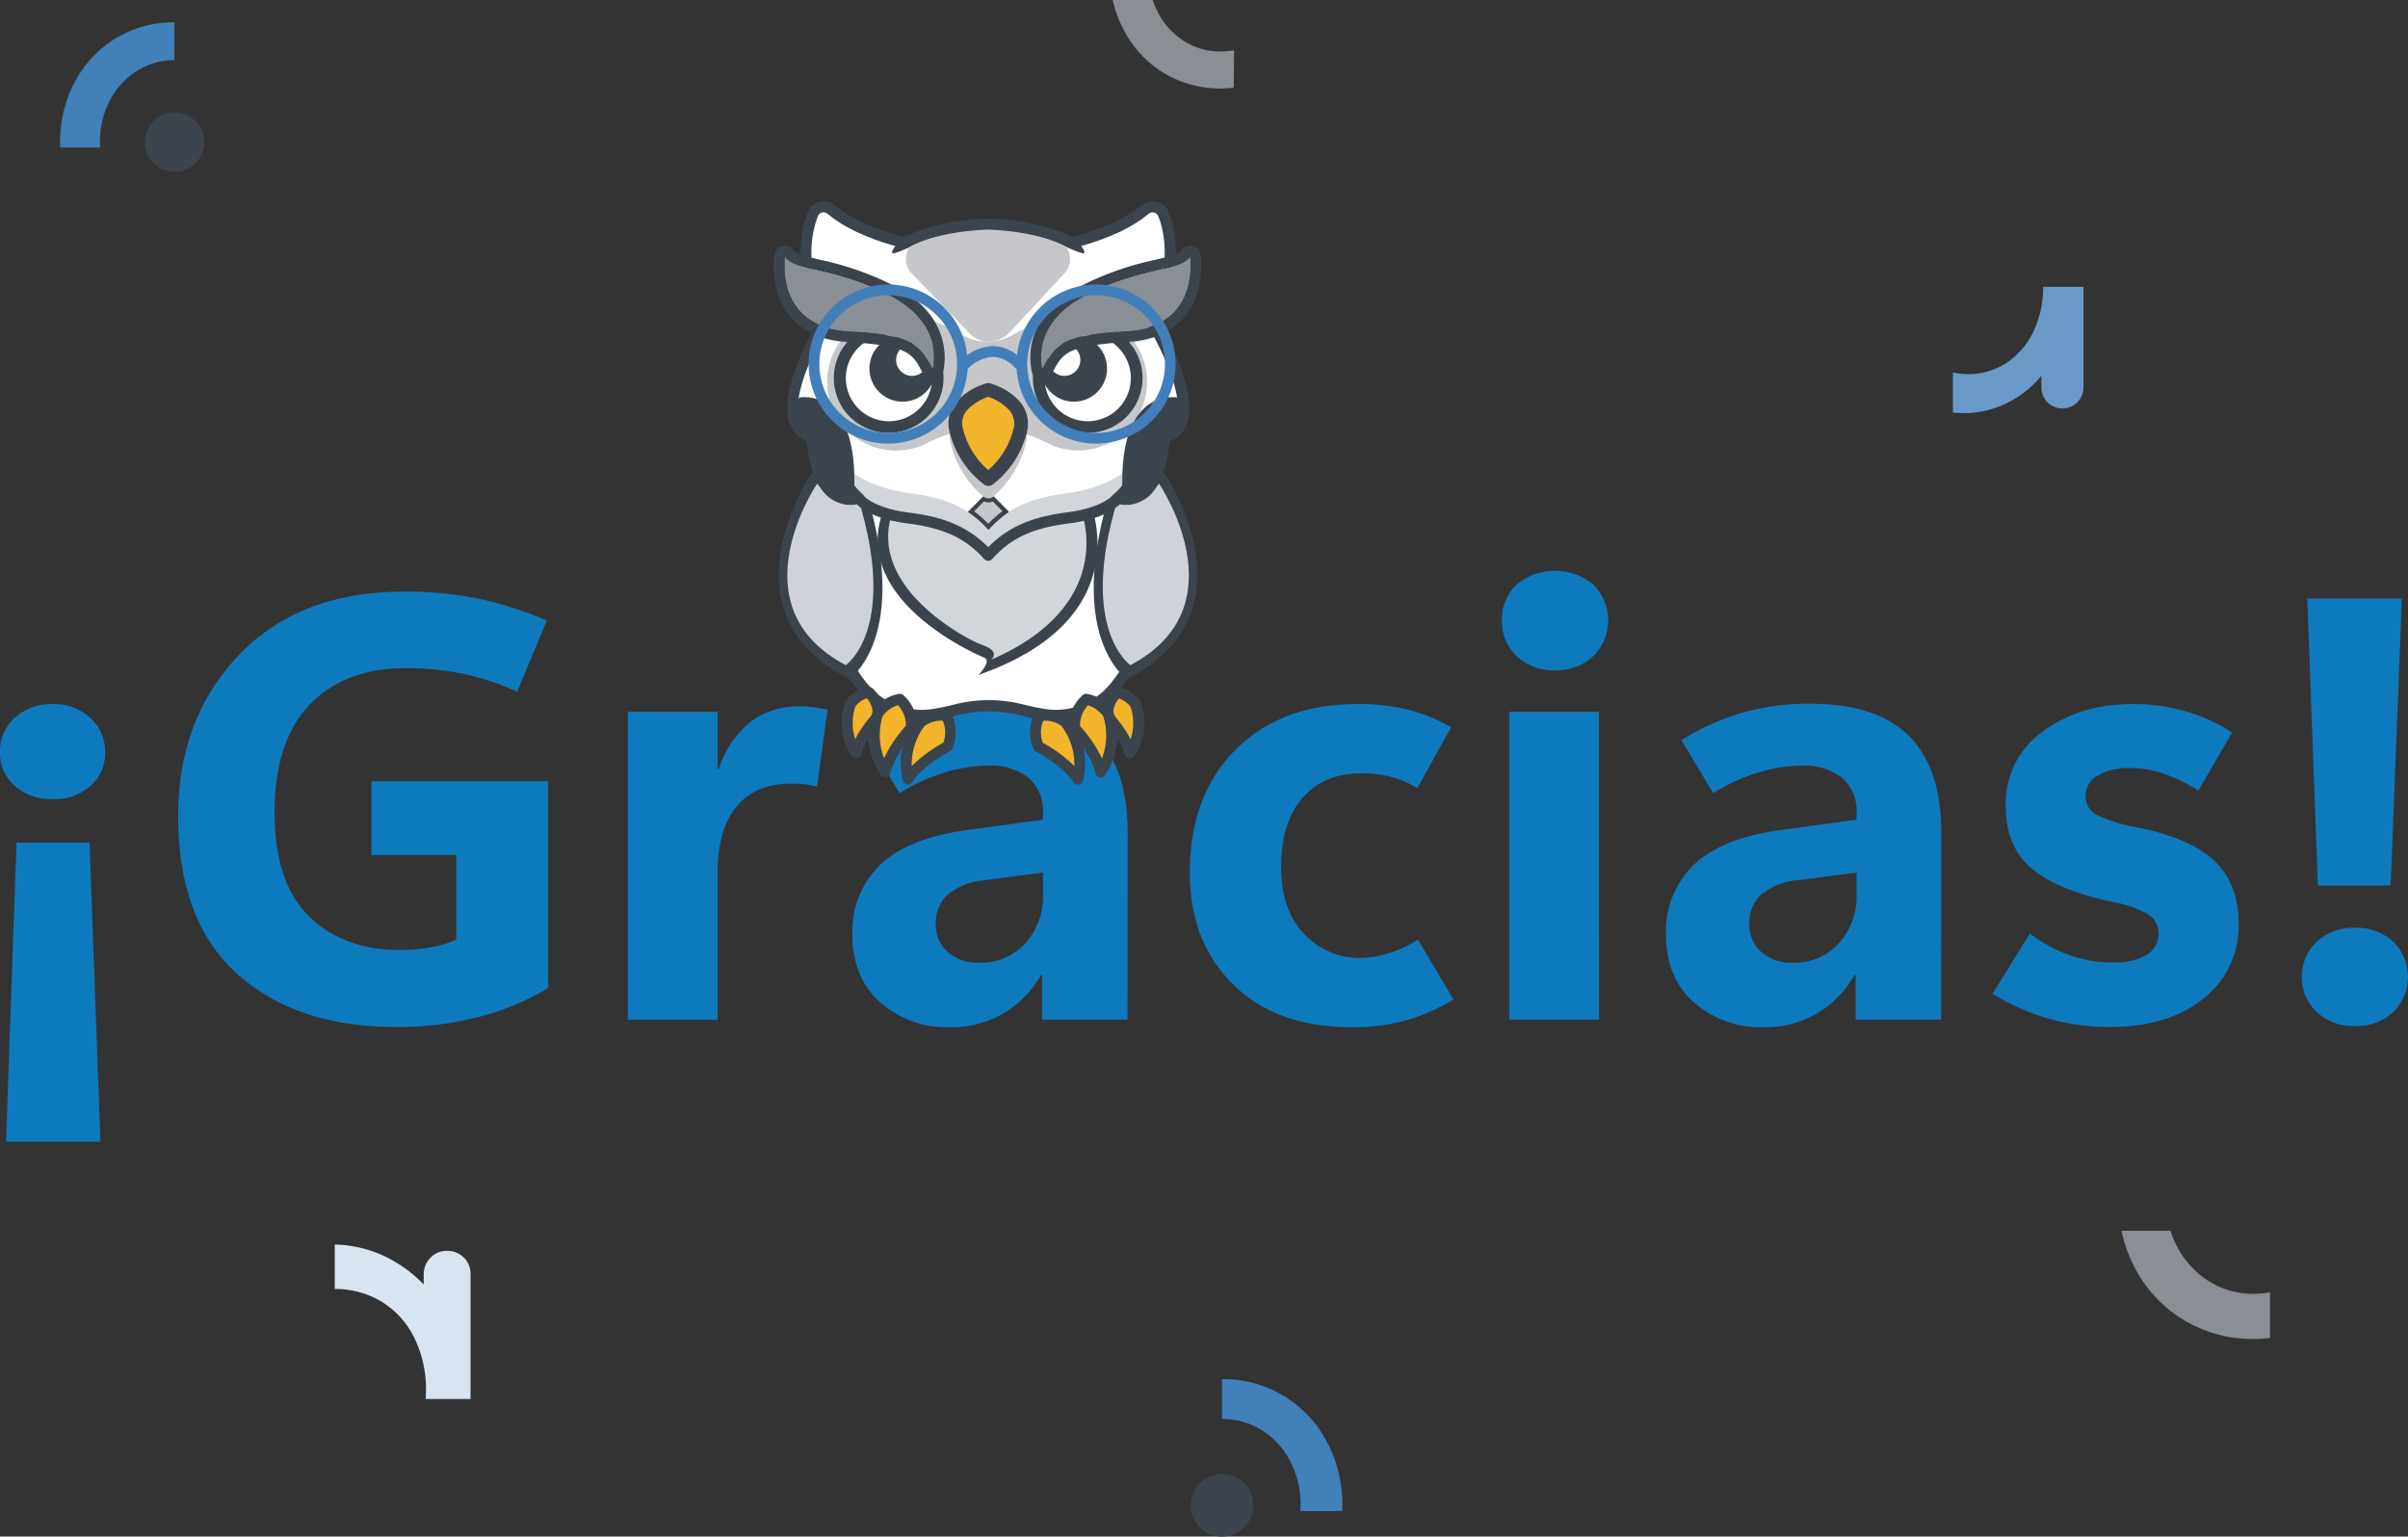<?xml version="1.0" encoding="UTF-8"?>
<svg xmlns="http://www.w3.org/2000/svg" viewBox="0 0 400.44 255.57">
  <rect x="0" y="0" width="400.44" height="255.57" fill="#333333" stroke="none"/>
  <defs>
    <style>.cls-1{fill:#0e7abe;}.cls-2{fill:#fff;}.cls-3{fill:#3b444d;}.cls-4{opacity:0.3;}.cls-5{fill:#687687;}.cls-6{fill:#cfd3d9;}.cls-7{fill:#f2b42a;}.cls-8{fill:#898f94;}.cls-9{fill:#427fba;}.cls-10{fill:#4280ba;}.cls-11{fill:#d8e5f0;}.cls-12{fill:#699ac7;}</style>
  </defs>
  <g id="Layer_2" data-name="Layer 2">
    <g id="Capa_1" data-name="Capa 1">
      <path class="cls-1" d="M17.48,125.11A7.15,7.15,0,0,1,15,130.75a9,9,0,0,1-6.22,2.17,9.08,9.08,0,0,1-6.32-2.22A7.19,7.19,0,0,1,0,125.11a7.45,7.45,0,0,1,2.47-5.74,9,9,0,0,1,6.32-2.27A8.76,8.76,0,0,1,15,119.4,7.46,7.46,0,0,1,17.48,125.11ZM16.7,189.9H1l1.75-49.75H14.89Z"></path>
      <path class="cls-1" d="M91.16,164.32a43.18,43.18,0,0,1-11.3,4.76,53.67,53.67,0,0,1-14,1.73q-16.54,0-26.39-8.81t-9.84-26.35q0-16.05,10.06-26.66T67.33,98.4a60,60,0,0,1,12.14,1.15,58.18,58.18,0,0,1,11.45,3.68L86,115.05a45.69,45.69,0,0,0-9-3,46.72,46.72,0,0,0-9.62-.91q-10,0-15.82,6T45.65,135q0,11.82,5.77,17.43T66.55,158a27,27,0,0,0,5.23-.47,18.91,18.91,0,0,0,4.1-1.24V142.2H61.77V129.94H91.16Z"></path>
      <path class="cls-1" d="M135.89,130.82a18.58,18.58,0,0,0-2-.37,19.6,19.6,0,0,0-2.25-.12q-6.1,0-9.2,3.88T119.34,145v24.61H104.4V118.37h14.94v9.57h.19a16.28,16.28,0,0,1,5.23-7.84,13.27,13.27,0,0,1,8.3-2.61,16.75,16.75,0,0,1,2.27.15c.73.1,1.49.23,2.27.39Z"></path>
      <path class="cls-1" d="M187.5,169.59H173.29v-7.42h-.19a17.57,17.57,0,0,1-6.4,6.49,17.3,17.3,0,0,1-8.74,2.2,16.88,16.88,0,0,1-11.52-4.1q-4.69-4.11-4.69-11.33a15.31,15.31,0,0,1,4.66-11.62q4.67-4.44,14.48-5.76l12.55-1.71v-1a7.3,7.3,0,0,0-2.44-6,10.37,10.37,0,0,0-6.74-2,25.59,25.59,0,0,0-7,1.1,30.83,30.83,0,0,0-7.67,3.49l-5.27-8.84a41.47,41.47,0,0,1,10.18-4.56,40.1,40.1,0,0,1,11.16-1.49q11.13,0,16.5,5.37t5.37,16.16Zm-14.06-20.85v-3.61l-9.72,1.27a11,11,0,0,0-6.1,2.37,6.29,6.29,0,0,0-2,4.9,6,6,0,0,0,1.95,4.64,7.43,7.43,0,0,0,5.27,1.81,9.93,9.93,0,0,0,7.64-3.2A11.58,11.58,0,0,0,173.44,148.74Z"></path>
      <path class="cls-1" d="M241.7,166.22a31,31,0,0,1-8,3.52,32.53,32.53,0,0,1-8.74,1.12q-12.74,0-19.92-7.15t-7.18-18.48q0-13,7.67-20.59t20.36-7.54a33.24,33.24,0,0,1,8.28.93,29.81,29.81,0,0,1,7.15,2.93l-5.62,10.11a16.82,16.82,0,0,0-4.46-1.88,19.19,19.19,0,0,0-4.77-.57q-6.28,0-9.86,4.08t-3.56,11.5q0,7.13,3.81,11.13a12.63,12.63,0,0,0,9.57,4,16.47,16.47,0,0,0,4.24-.71,19.7,19.7,0,0,0,5.13-2.32Z"></path>
      <path class="cls-1" d="M258.59,111.49a8.83,8.83,0,0,1-6.37-2.37,7.84,7.84,0,0,1-2.46-5.89,7.76,7.76,0,0,1,2.46-6,10,10,0,0,1,12.75,0,8.41,8.41,0,0,1,0,11.89A9,9,0,0,1,258.59,111.49Zm7.33,58.1H251V118.37h14.89Z"></path>
      <path class="cls-1" d="M322.8,169.59H308.59v-7.42h-.19a17.49,17.49,0,0,1-6.4,6.49,17.27,17.27,0,0,1-8.74,2.2,16.88,16.88,0,0,1-11.52-4.1q-4.69-4.11-4.69-11.33a15.35,15.35,0,0,1,4.66-11.62q4.67-4.44,14.48-5.76l12.55-1.71v-1a7.27,7.27,0,0,0-2.44-6,10.36,10.36,0,0,0-6.74-2,25.59,25.59,0,0,0-7,1.1,31,31,0,0,0-7.67,3.49l-5.27-8.84a41.64,41.64,0,0,1,10.18-4.56,40.2,40.2,0,0,1,11.16-1.49q11.13,0,16.5,5.37t5.37,16.16Zm-14.06-20.85v-3.61L299,146.4a11,11,0,0,0-6.1,2.37,6.32,6.32,0,0,0-2,4.9,6,6,0,0,0,1.95,4.64,7.44,7.44,0,0,0,5.28,1.81,9.94,9.94,0,0,0,7.64-3.2A11.58,11.58,0,0,0,308.74,148.74Z"></path>
      <path class="cls-1" d="M331.35,165.29l6.2-10a25.89,25.89,0,0,0,6.13,3.4,21,21,0,0,0,7.84,1.39,10.56,10.56,0,0,0,5.34-1.2,3.93,3.93,0,0,0,2.08-3.64,3.63,3.63,0,0,0-1.61-3.1,18.1,18.1,0,0,0-6-2.12q-9.53-2.06-13.67-5.74T333.55,134a14.6,14.6,0,0,1,6.12-12.31q6.13-4.59,15.07-4.59a31,31,0,0,1,8.71,1.2,28.54,28.54,0,0,1,7.74,3.54l-5.61,9.66a27.78,27.78,0,0,0-5.84-2.85,17.59,17.59,0,0,0-5.59-.9,9.88,9.88,0,0,0-5.32,1.26,3.77,3.77,0,0,0-2,3.28,3.48,3.48,0,0,0,1.83,3.24,27.07,27.07,0,0,0,7,2.13q8.83,1.84,12.72,5.64t3.88,10.32a15.23,15.23,0,0,1-5.86,12.48q-5.87,4.71-15.48,4.71a37.46,37.46,0,0,1-10.11-1.34A38.4,38.4,0,0,1,331.35,165.29Z"></path>
      <path class="cls-1" d="M391.65,170.66a9.09,9.09,0,0,1-6.37-2.29,8.15,8.15,0,0,1,0-11.77,9.09,9.09,0,0,1,6.37-2.29,8.93,8.93,0,0,1,6.3,2.29,8.2,8.2,0,0,1,0,11.77A8.93,8.93,0,0,1,391.65,170.66Zm7.77-71.09-1.86,47.71H385.45l-1.76-47.71Z"></path>
      <path class="cls-2" d="M184.87,114.86a12.58,12.58,0,0,1-11.36,3.94c-1-.16-2.22-.4-3.52-.73a22.2,22.2,0,0,0-11.1,0c-1.3.33-2.49.57-3.52.73A12.57,12.57,0,0,1,144,114.86c-7.2-8-10.21-24.72-5.47-31.28a7,7,0,0,1,1.76-1.72c9-5.89,24.14-6,24.14-6s15.15.14,24.14,6a7,7,0,0,1,1.76,1.72C195.08,90.14,192.06,106.85,184.87,114.86Z"></path>
      <path class="cls-3" d="M153.29,119.88a13.34,13.34,0,0,1-10-4.41c-3.5-3.9-6.28-10.12-7.43-16.64-1.19-6.72-.49-12.47,1.9-15.79a7.83,7.83,0,0,1,2-1.94c9.1-6,24-6.17,24.63-6.18s15.54.21,24.65,6.18a7.7,7.7,0,0,1,2,2c2.39,3.31,3.09,9.06,1.9,15.78-1.16,6.52-3.94,12.74-7.44,16.64h0a13.4,13.4,0,0,1-12.18,4.23c-1.21-.2-2.42-.45-3.6-.75a21.3,21.3,0,0,0-10.64,0c-1.18.3-2.39.55-3.6.75A14.06,14.06,0,0,1,153.29,119.88Zm11.14-43.14c-.13,0-15,.21-23.63,5.88a6,6,0,0,0-1.52,1.49c-2.08,2.88-2.67,8.26-1.59,14.41s3.72,12.08,7,15.73a11.58,11.58,0,0,0,10.53,3.65c1.16-.18,2.32-.43,3.44-.72a23.32,23.32,0,0,1,11.56,0c1.12.29,2.28.54,3.43.72a11.59,11.59,0,0,0,10.54-3.65h0c3.28-3.65,5.9-9.54,7-15.73s.5-11.53-1.58-14.41a6,6,0,0,0-1.52-1.49C179.42,76.94,164.58,76.74,164.43,76.74Zm20.44,38.12Z"></path>
      <g class="cls-4">
        <path class="cls-5" d="M181.55,84.31c-.06-.15-.11-.3-.16-.45a1.7,1.7,0,0,0-1.65-1.37h-.47l-30.14,0a1.79,1.79,0,0,0-1.62,1l0,0c-.05.11-.09.23-.14.34-6.86,15.14,14.13,24.59,16,25.4a1.45,1.45,0,0,0,.22.09c1.59.55-.87,2.94-.87,2.94C187.52,103.61,182.34,86.53,181.55,84.31Z"></path>
      </g>
      <path class="cls-3" d="M181.51,84.31c-.06-.15-.11-.3-.16-.45a1.7,1.7,0,0,0-1.65-1.37h-.47l-30.14,0a1.78,1.78,0,0,0-1.62,1l0,0c0,.11-.09.23-.14.34-6.86,15.14,14.13,24.59,16,25.4l.23.09c1.58.55-.87,2.94-.87,2.94C187.48,103.61,182.3,86.53,181.51,84.31Zm-16.79,25.46s1.89-1.28-1.28-2.47a17.63,17.63,0,0,1-2.21-1c-4.33-2.34-16.31-10-12.94-20.78,0-.12.07-.24.1-.37.11-.39.41-.7,1.71-.64h28c.37,0,.86-.71,1.16-.5a1.34,1.34,0,0,1,.63.94,10.77,10.77,0,0,0,.23,1.13C181,89.2,183.09,101.86,164.72,109.77Z"></path>
      <path class="cls-6" d="M185.34,81.82s7-1.18,7.58-2.71c0,0,15.45,21.83-5.27,32.37C187.65,111.48,177.91,105.1,185.34,81.82Z"></path>
      <path class="cls-3" d="M187.41,112.94c22.46-11.42,5.71-35.08,5.71-35.08-.62,1.65-8.21,2.94-8.21,2.94C176.85,106,187.41,112.94,187.41,112.94Zm-1.51-30s6.3-1.11,6.82-2.53c0,0,13.9,20.39-4.74,30.22C188,110.63,179.21,104.68,185.9,82.94Z"></path>
      <path class="cls-6" d="M141,111.48c-20.72-10.54-5.27-32.37-5.27-32.37.58,1.53,7.58,2.71,7.58,2.71C150.72,105.1,141,111.48,141,111.48Z"></path>
      <path class="cls-3" d="M143.72,80.8s-7.59-1.29-8.22-2.94c0,0-16.74,23.66,5.72,35.08C141.22,112.94,151.77,106,143.72,80.8Zm-3.07,29.83c-18.65-9.83-4.74-30.22-4.74-30.22.52,1.42,6.82,2.53,6.82,2.53C149.42,104.68,140.65,110.63,140.65,110.63Z"></path>
      <path class="cls-2" d="M193.85,72.26s-.19,11.83-7.77,10.2c0,0-1.64,2.44-8.35,3.27s-10.19,2.9-13.16,6.19c-3-3.29-6.45-5.35-13.16-6.19s-8.36-3.27-8.36-3.27c-7.58,1.63-7.76-10.2-7.76-10.2-6.48-1.72-1.76-12.2.69-16.83.46-.87.85-1.54,1.06-1.9,0-.08.08-.14.11-.19l.07-.11c-4.17-8.71-3.07-14.84-1.81-18A1.9,1.9,0,0,1,137,34a1.94,1.94,0,0,1,1.54.45c4.59,3.89,12.35,5.51,12.35,5.51,5.26-3,13.73-3.12,13.73-3.12S173,37,178.3,40c0,0,7.76-1.62,12.34-5.51a2,2,0,0,1,3.09.75c1.25,3.19,2.36,9.32-1.81,18C191.92,53.23,202.21,70,193.85,72.26Z"></path>
      <g class="cls-4">
        <path class="cls-3" d="M151.62,45.5l9.67,10a4.25,4.25,0,0,0,3,1.3h.06a4.7,4.7,0,0,0,3.54-1.51L177,45.47A3.41,3.41,0,0,0,175.92,40a28,28,0,0,0-23.26,0A3.41,3.41,0,0,0,151.62,45.5Z"></path>
      </g>
      <g class="cls-4">
        <path class="cls-3" d="M179.41,52.07s-3.54-.6-11,3.64a8.5,8.5,0,0,1-8.4,0c-7.44-4.24-11-3.64-11-3.64a11.44,11.44,0,1,0,4.39,22h0c.4-.21.8-.4,1.19-.58a21.48,21.48,0,0,1,19.18,0c.4.18.79.37,1.2.58h0a11.43,11.43,0,1,0,4.38-22Z"></path>
      </g>
      <g class="cls-4">
        <path class="cls-5" d="M196.2,63.68c.12,2.48-.67,4.51-3.19,5.18,0,0-.7,10.46-5.75,9.46,0,0-3.46,2.92-10,3.74s-10,2.84-12.89,6.06c-2.91-3.22-6.32-5.24-12.89-6.06s-9.8-3.57-9.8-3.57c-5.5,1.64-6-9.63-6-9.63-2.53-.67-3.31-2.7-3.2-5.18-1.16,4.05-1.18,8,2.59,9,0,0,.18,11.83,7.77,10.2,0,0,1.64,2.44,8.35,3.27s10.19,2.9,13.16,6.19c3-3.29,6.45-5.35,13.16-6.19s8.35-3.27,8.35-3.27c7.58,1.63,7.77-10.2,7.77-10.2C197.39,71.7,197.36,67.73,196.2,63.68Z"></path>
      </g>
      <g class="cls-4">
        <path class="cls-5" d="M151,56.38s-2.86-.2-4.33,1c0,0-2.31-.31-6.31-.41a15.28,15.28,0,0,1-4.65-1.13c.46-.87.85-1.54,1.06-1.89h.09a14.67,14.67,0,0,0,4.61,1A36.59,36.59,0,0,1,151,56.38Z"></path>
      </g>
      <g class="cls-4">
        <path class="cls-5" d="M177.64,56.38s2.86-.2,4.33,1c0,0,2.31-.31,6.31-.41a15.28,15.28,0,0,0,4.65-1.13c-.47-.87-.85-1.54-1.06-1.89h-.1a14.56,14.56,0,0,1-4.6,1A36.59,36.59,0,0,0,177.64,56.38Z"></path>
      </g>
      <path class="cls-3" d="M164.34,93.27a.93.93,0,0,1-.68-.3c-2.64-2.92-5.8-5-12.59-5.89-5.39-.67-7.72-2.35-8.58-3.19a5.77,5.77,0,0,1-4.6-1.15c-3-2.37-3.59-7.53-3.71-9.37a4.76,4.76,0,0,1-2.83-2.76c-2-5.11,3.33-14.81,4.61-17-4.15-9-2.81-15.3-1.63-18.31a2.81,2.81,0,0,1,1.95-1.72,2.89,2.89,0,0,1,2.57.61c3.84,3.25,10.13,4.89,11.62,5.24,5.41-2.92,13.51-3.06,13.86-3.07s8.47.15,13.88,3.07c1.49-.35,7.78-2,11.61-5.24a2.92,2.92,0,0,1,2.58-.61,2.81,2.81,0,0,1,1.95,1.72c1.18,3,2.52,9.35-1.63,18.31,1.27,2.18,6.66,11.88,4.61,17a4.76,4.76,0,0,1-2.83,2.76c-.13,1.84-.73,7-3.71,9.37a5.77,5.77,0,0,1-4.6,1.15c-.86.84-3.19,2.52-8.58,3.19-6.8.85-10,3-12.6,5.89A.89.89,0,0,1,164.34,93.27ZM142.83,82a.92.92,0,0,1,.75.4s1.62,2.12,7.71,2.88C157.18,86,161,87.7,164.34,91c3.3-3.34,7.16-5,13-5.77,6.09-.76,7.7-2.87,7.72-2.89A.88.88,0,0,1,186,82a4.12,4.12,0,0,0,3.62-.7c2.42-1.92,3-6.88,3-8.63a.92.92,0,0,1,.68-.86,3.11,3.11,0,0,0,2.26-1.89c1.6-4-2.87-12.74-4.72-15.78a.9.9,0,0,1,0-.87c4.1-8.58,2.88-14.52,1.78-17.3a1,1,0,0,0-.7-.62,1.07,1.07,0,0,0-.95.23c-4.7,4-12.42,5.64-12.74,5.71a.94.94,0,0,1-.64-.1c-5-2.86-13.21-3-13.29-3s-8.28.14-13.27,3a.94.94,0,0,1-.64.1c-.33-.07-8-1.72-12.74-5.71a1.08,1.08,0,0,0-1-.23A1,1,0,0,0,136,36c-1.1,2.78-2.32,8.72,1.78,17.3a.93.93,0,0,1-.05.87c-1.85,3-6.32,11.79-4.72,15.78a3.11,3.11,0,0,0,2.26,1.89.9.9,0,0,1,.67.86c0,.07.14,6.32,3.05,8.64a4.13,4.13,0,0,0,3.61.69Z"></path>
      <path class="cls-3" d="M134.15,72.7a6,6,0,0,1,.14-.76c.06-.25.14-.49.22-.73a6.36,6.36,0,0,1,.31-.71,4.19,4.19,0,0,1,.42-.67.22.22,0,0,1,.31,0,.19.19,0,0,1,.08.15h0c0,.25,0,.48.07.71l.09.69.1.68c0,.22.06.46.08.66a.91.91,0,1,1-1.82.19V72.7Z"></path>
      <path class="cls-3" d="M142.13,83.48a1.61,1.61,0,0,1-.23-.35c-.06-.12-.12-.24-.17-.36a5,5,0,0,1-.22-.75,5.2,5.2,0,0,1-.1-.78,3.94,3.94,0,0,1,.05-.77.2.2,0,0,1,.23-.17.19.19,0,0,1,.14.09h0c.14.2.27.38.41.55s.29.34.44.5.3.3.44.45l.22.22a1.46,1.46,0,0,1,.18.2h0a.91.91,0,1,1-1.38,1.2Z"></path>
      <path class="cls-3" d="M192.7,72.7c0-.2.06-.44.09-.66l.1-.68.09-.69c0-.23.05-.46.06-.71h0a.21.21,0,0,1,.23-.2.24.24,0,0,1,.15.08,4.25,4.25,0,0,1,.43.67,6.29,6.29,0,0,1,.3.71,6.18,6.18,0,0,1,.23.73,6,6,0,0,1,.14.76h0a.92.92,0,1,1-1.83.17Z"></path>
      <path class="cls-3" d="M185.15,82.32l.19-.2.21-.22c.15-.15.31-.29.45-.45s.3-.32.44-.5a6,6,0,0,0,.4-.55h0a.2.2,0,0,1,.28-.06.24.24,0,0,1,.09.14,3.29,3.29,0,0,1,0,.77,5.18,5.18,0,0,1-.09.78,6.45,6.45,0,0,1-.22.75c0,.12-.11.24-.17.36a2.09,2.09,0,0,1-.23.35.9.9,0,0,1-1.28.15.92.92,0,0,1-.15-1.28l0,0Z"></path>
      <path class="cls-3" d="M151.1,41.17l-.59.28-.61.25a7.93,7.93,0,0,1-1.3.44h0a.21.21,0,0,1-.25-.16.2.2,0,0,1,0-.11,4.12,4.12,0,0,1,.77-1.25l.48-.52a4.8,4.8,0,0,1,.53-.47h0a.91.91,0,0,1,1.28.16.92.92,0,0,1-.16,1.29A.75.75,0,0,1,151.1,41.17Z"></path>
      <path class="cls-3" d="M178.56,39.64a5.93,5.93,0,0,1,.53.47c.16.17.32.34.47.52a4,4,0,0,1,.78,1.25.21.21,0,0,1-.13.26.25.25,0,0,1-.12,0h0a7.93,7.93,0,0,1-1.3-.44l-.61-.25-.59-.28a.91.91,0,0,1,.81-1.64l.16.1Z"></path>
      <circle class="cls-2" cx="147.79" cy="62.86" r="8.14"></circle>
      <path class="cls-3" d="M147.79,72a9.12,9.12,0,1,1,9.11-9.12A9.13,9.13,0,0,1,147.79,72Zm0-16.28A7.17,7.17,0,1,0,155,62.86,7.17,7.17,0,0,0,147.79,55.7Z"></path>
      <circle class="cls-3" cx="150.09" cy="61.3" r="5.51"></circle>
      <circle class="cls-2" cx="151.67" cy="59.87" r="2.65"></circle>
      <circle class="cls-2" cx="180.89" cy="62.86" r="8.14"></circle>
      <path class="cls-3" d="M180.89,72A9.12,9.12,0,1,1,190,62.86,9.13,9.13,0,0,1,180.89,72Zm0-16.28a7.17,7.17,0,1,0,7.16,7.16A7.17,7.17,0,0,0,180.89,55.7Z"></path>
      <circle class="cls-3" cx="178.59" cy="61.3" r="5.51"></circle>
      <circle class="cls-2" cx="177.01" cy="59.87" r="2.65"></circle>
      <g class="cls-4">
        <path class="cls-3" d="M165.21,82.56a17,17,0,0,0,5.43-9,5.34,5.34,0,0,0-1.42-5,11.3,11.3,0,0,0-4.88-2.85,11.38,11.38,0,0,0-5,3,5.18,5.18,0,0,0-1.34,4.7,17,17,0,0,0,5.47,9.13A1.31,1.31,0,0,0,165.21,82.56Z"></path>
      </g>
      <path class="cls-7" d="M164.34,79.67a14.59,14.59,0,0,0,5.35-8.26,4.52,4.52,0,0,0-1.24-4.22,9.7,9.7,0,0,0-4.11-2.38,9.61,9.61,0,0,0-4.23,2.51,4.38,4.38,0,0,0-1.14,4A14.54,14.54,0,0,0,164.34,79.67Z"></path>
      <path class="cls-3" d="M164.34,80.81a1.17,1.17,0,0,1-.71-.24,15.69,15.69,0,0,1-5.78-9,5.5,5.5,0,0,1,1.44-5,10.76,10.76,0,0,1,4.79-2.82,1.14,1.14,0,0,1,.52,0,10.7,10.7,0,0,1,4.65,2.68,5.62,5.62,0,0,1,1.55,5.28,15.68,15.68,0,0,1-5.75,8.91A1.17,1.17,0,0,1,164.34,80.81Zm0-14.81a8.68,8.68,0,0,0-3.42,2.12,3.24,3.24,0,0,0-.84,2.95,13.28,13.28,0,0,0,4.26,7.11,13.26,13.26,0,0,0,4.24-7,3.37,3.37,0,0,0-.93-3.15A8.8,8.8,0,0,0,164.34,66Z"></path>
      <path class="cls-7" d="M179.24,129.59a11,11,0,0,0-2.08-9.51,5.52,5.52,0,0,0-4.27-1,5.76,5.76,0,0,0-.18,5.17S177.27,126.5,179.24,129.59Z"></path>
      <path class="cls-3" d="M179.72,130.36a.82.82,0,0,1-.37.13.91.91,0,0,1-.88-.41c-1.81-2.85-6.13-5-6.17-5.05a.9.9,0,0,1-.42-.44,6.68,6.68,0,0,1,.24-6,.92.92,0,0,1,.59-.41,6.45,6.45,0,0,1,5,1.22,1.29,1.29,0,0,1,.16.17,11.79,11.79,0,0,1,2.2,10.34A.91.91,0,0,1,179.72,130.36Zm.29-1.26Zm-6.59-5.55a22.66,22.66,0,0,1,5.24,3.87,10.58,10.58,0,0,0-2.15-6.69,4.79,4.79,0,0,0-3-.86A4.86,4.86,0,0,0,173.42,123.55Z"></path>
      <path class="cls-7" d="M187.89,125.2a9.13,9.13,0,0,0,1-8.06,4.61,4.61,0,0,0-3.08-2,4.82,4.82,0,0,0-1.56,4S187.2,122.22,187.89,125.2Z"></path>
      <path class="cls-3" d="M188.38,126a.86.86,0,0,1-.68.12.89.89,0,0,1-.69-.68c-.63-2.69-3.41-5.57-3.44-5.6a.91.91,0,0,1-.25-.55,5.76,5.76,0,0,1,1.9-4.81,1,1,0,0,1,.7-.19,5.51,5.51,0,0,1,3.73,2.42.72.72,0,0,1,.09.2,10,10,0,0,1-1.13,8.88A.66.66,0,0,1,188.38,126Zm-3.26-7.17a19.83,19.83,0,0,1,2.9,4.15,8.76,8.76,0,0,0,0-5.4,3.84,3.84,0,0,0-1.95-1.4A3.87,3.87,0,0,0,185.12,118.79Z"></path>
      <path class="cls-7" d="M183.06,128.38a11,11,0,0,0,1.24-9.66,5.51,5.51,0,0,0-3.67-2.41,5.79,5.79,0,0,0-1.92,4.8S182.25,124.8,183.06,128.38Z"></path>
      <path class="cls-3" d="M183.54,129.15a.94.94,0,0,1-.68.12.92.92,0,0,1-.69-.69c-.74-3.28-4.08-6.8-4.11-6.84a.88.88,0,0,1-.25-.55,6.66,6.66,0,0,1,2.25-5.59.89.89,0,0,1,.7-.19,6.41,6.41,0,0,1,4.32,2.84,1,1,0,0,1,.09.21,11.76,11.76,0,0,1-1.4,10.48A.93.93,0,0,1,183.54,129.15Zm-3.94-8.41a22.21,22.21,0,0,1,3.65,5.4,10.67,10.67,0,0,0,.22-7,4.76,4.76,0,0,0-2.56-1.82A4.92,4.92,0,0,0,179.6,120.74Z"></path>
      <path class="cls-3" d="M132.89,66.12s10-2.05,9.14,16c0,0-6.47,1.44-6.5-8.28C135.53,73.88,130.41,73.36,132.89,66.12Z"></path>
      <g class="cls-4">
        <path class="cls-3" d="M160.92,85.14a18.74,18.74,0,0,1,3.42,3,19.58,19.58,0,0,1,3.42-3l-2.55-2.58a1.33,1.33,0,0,1-1.74,0Z"></path>
      </g>
      <path class="cls-3" d="M165.09,83.4,166.7,85a21.87,21.87,0,0,0-2.36,2.11A18.72,18.72,0,0,0,162,85.05l1.62-1.65a2,2,0,0,0,.76.16,1.94,1.94,0,0,0,.76-.16m.12-.84a1.45,1.45,0,0,1-.88.33,1.42,1.42,0,0,1-.87-.33l-2.55,2.58a18.38,18.38,0,0,1,3.42,3,19.58,19.58,0,0,1,3.42-3l-2.54-2.58Z"></path>
      <path class="cls-3" d="M195.82,66.12s-10-2.05-9.14,16c0,0,6.47,1.44,6.5-8.28C193.18,73.88,198.3,73.36,195.82,66.12Z"></path>
      <path class="cls-8" d="M155.12,61.35l0,.1c-2.29-4.73-4.09-5.69-14.24-6.38-12.07-.82-10.37-12.2-10.33-12.43h0c1.41,2.49,8.91,1.88,17.84,6.77C156.68,54,155.34,60.47,155.12,61.35Z"></path>
      <path class="cls-3" d="M130.52,42.64h0c1.41,2.49,8.91,1.88,17.84,6.77,8.32,4.55,7,11.06,6.76,11.94l0,.1c-2.29-4.73-4.09-5.69-14.24-6.38-12.07-.82-10.37-12.2-10.33-12.43m0-1.78a1.75,1.75,0,0,0-.55.08,1.81,1.81,0,0,0-1.22,1.43c0,.23-.87,5.88,2.5,10.1,2.1,2.62,5.29,4.1,9.47,4.38,10.12.69,10.93,1.61,12.76,5.38a1.79,1.79,0,0,0,1.61,1h.15a1.8,1.8,0,0,0,1.57-1.29l0-.12c.23-.9,1.92-8.76-7.62-14a49.4,49.4,0,0,0-12.74-4.59c-1.74-.42-4.12-1-4.4-1.49a1.82,1.82,0,0,0-.29-.38,1.79,1.79,0,0,0-1.27-.52Z"></path>
      <path class="cls-8" d="M173.32,61.35a.65.65,0,0,0,0,.1c2.29-4.73,4.09-5.69,14.25-6.38,12.06-.82,10.36-12.2,10.33-12.43h0c-1.41,2.49-8.9,1.88-17.83,6.77C171.76,54,173.09,60.47,173.32,61.35Z"></path>
      <path class="cls-3" d="M197.92,42.64c0,.23,1.73,11.61-10.33,12.43-10.16.69-12,1.65-14.25,6.38a.65.65,0,0,1,0-.1c-.23-.88-1.56-7.39,6.76-11.94,8.93-4.89,16.42-4.28,17.83-6.77h0m0-1.79a1.8,1.8,0,0,0-1.27.53h0a1.53,1.53,0,0,0-.29.38c-.28.5-2.66,1.07-4.4,1.49a49.27,49.27,0,0,0-12.74,4.59c-9.55,5.22-7.86,13.08-7.63,13.95l0,.15a1.77,1.77,0,0,0,1.56,1.29h.16a1.78,1.78,0,0,0,1.6-1c1.83-3.77,2.65-4.69,12.76-5.38,4.19-.28,7.37-1.76,9.47-4.38,3.37-4.22,2.54-9.87,2.5-10.1a1.78,1.78,0,0,0-1.21-1.43,1.76,1.76,0,0,0-.55-.09Z"></path>
      <path class="cls-9" d="M147.7,49.11a11.45,11.45,0,1,1-11.44,11.44A11.45,11.45,0,0,1,147.7,49.11m0-1.79a13.23,13.23,0,1,0,13.23,13.23A13.23,13.23,0,0,0,147.7,47.32Z"></path>
      <path class="cls-9" d="M182.27,49.11a11.45,11.45,0,1,1-11.44,11.44,11.45,11.45,0,0,1,11.44-11.44m0-1.79A13.23,13.23,0,1,0,195.5,60.55a13.23,13.23,0,0,0-13.23-13.23Z"></path>
      <path class="cls-9" d="M169.42,61.45a.9.9,0,0,1-.64-.28,5.07,5.07,0,0,0-3.65-1.81h0a6.23,6.23,0,0,0-4,1.81.9.9,0,0,1-1.26,0,.89.89,0,0,1,0-1.26,7.93,7.93,0,0,1,5.24-2.36,6.88,6.88,0,0,1,4.95,2.36.89.89,0,0,1,0,1.26A.9.9,0,0,1,169.42,61.45Z"></path>
      <path class="cls-7" d="M151,129.59a11,11,0,0,1,2.07-9.51,5.52,5.52,0,0,1,4.27-1,5.78,5.78,0,0,1,.19,5.17S153,126.5,151,129.59Z"></path>
      <path class="cls-3" d="M150.16,129.88a11.79,11.79,0,0,1,2.2-10.34l.15-.17a6.48,6.48,0,0,1,5-1.22.92.92,0,0,1,.59.41,6.68,6.68,0,0,1,.24,6,1,1,0,0,1-.42.44s-4.36,2.2-6.17,5.05a.91.91,0,0,1-.88.41.82.82,0,0,1-.38-.13A.89.89,0,0,1,150.16,129.88Zm.09-.78Zm6.52-9.23a4.77,4.77,0,0,0-3,.86,10.52,10.52,0,0,0-2.15,6.69,22.66,22.66,0,0,1,5.24-3.87A4.86,4.86,0,0,0,156.77,119.87Z"></path>
      <path class="cls-7" d="M142.36,125.2a9.15,9.15,0,0,1-1-8.06,4.61,4.61,0,0,1,3.07-2,4.81,4.81,0,0,1,1.57,4S143.06,122.22,142.36,125.2Z"></path>
      <path class="cls-3" d="M141.65,125.75a10,10,0,0,1-1.13-8.88.72.72,0,0,1,.09-.2,5.51,5.51,0,0,1,3.73-2.42,1,1,0,0,1,.7.19,5.76,5.76,0,0,1,1.9,4.81.86.86,0,0,1-.26.55s-2.8,2.91-3.43,5.6a.9.9,0,0,1-.69.68.86.86,0,0,1-.68-.12A.66.66,0,0,1,141.65,125.75Zm2.52-9.61a3.8,3.8,0,0,0-1.95,1.4,8.76,8.76,0,0,0,0,5.4,19.1,19.1,0,0,1,2.9-4.15A3.87,3.87,0,0,0,144.17,116.14Z"></path>
      <path class="cls-7" d="M147.2,128.38a11,11,0,0,1-1.25-9.66,5.54,5.54,0,0,1,3.68-2.41,5.77,5.77,0,0,1,1.91,4.8S148,124.8,147.2,128.38Z"></path>
      <path class="cls-3" d="M146.48,128.94a11.83,11.83,0,0,1-1.4-10.48,1,1,0,0,1,.09-.21,6.44,6.44,0,0,1,4.33-2.84.89.89,0,0,1,.7.19,6.69,6.69,0,0,1,2.25,5.59.93.93,0,0,1-.25.55s-3.37,3.56-4.11,6.84a.93.93,0,0,1-.69.69,1,1,0,0,1-.69-.12A1.51,1.51,0,0,1,146.48,128.94Zm2.86-11.65a4.72,4.72,0,0,0-2.55,1.82,10.61,10.61,0,0,0,.22,7,22.54,22.54,0,0,1,3.64-5.4A4.88,4.88,0,0,0,149.34,117.29Z"></path>
      <path class="cls-3" d="M32.51,27.13a4.94,4.94,0,1,1,0-7,4.95,4.95,0,0,1,0,7"></path>
      <path class="cls-10" d="M16.63,23.67a14.81,14.81,0,0,1,1.66-7,12.55,12.55,0,0,1,4.46-4.86A11.63,11.63,0,0,1,29,10V3.71a18.41,18.41,0,0,0-9.68,2.63,18.63,18.63,0,0,0-6.83,7.2A21,21,0,0,0,10,23.67c0,.29,0,.58,0,.87h6.61C16.66,24.25,16.63,24,16.63,23.67Z"></path>
      <path class="cls-3" d="M199.55,254.05a5.2,5.2,0,1,0,0-7.36,5.21,5.21,0,0,0,0,7.36"></path>
      <path class="cls-10" d="M216.28,250.41a15.71,15.71,0,0,0-1.74-7.42,13.31,13.31,0,0,0-4.71-5.12,12.21,12.21,0,0,0-6.6-1.85v-6.64a19.45,19.45,0,0,1,17.39,10.36,22.06,22.06,0,0,1,2.6,10.67c0,.31,0,.61,0,.92h-7C216.25,251,216.28,250.72,216.28,250.41Z"></path>
      <path class="cls-11" d="M77.11,209.15a3.8,3.8,0,0,0-2.77-1.1,3.67,3.67,0,0,0-2.79,1.18A3.89,3.89,0,0,0,70.46,212v1.64a22.25,22.25,0,0,0-4.73-3.74A20.29,20.29,0,0,0,55.67,207v7.39a14.91,14.91,0,0,1,7.78,2.1,14.57,14.57,0,0,1,5.39,5.91,19.34,19.34,0,0,1,2,8.82c0,.49,0,1-.08,1.46h7.49V212a3.87,3.87,0,0,0-1.11-2.85Z"></path>
      <path class="cls-12" d="M339.76,47.71a17,17,0,0,1-1.59,7.39,12.91,12.91,0,0,1-4.43,5.21,11.35,11.35,0,0,1-6.5,1.91,12.56,12.56,0,0,1-2.48-.27v6.66a17.73,17.73,0,0,0,1.79.1,15.85,15.85,0,0,0,6-1.14,17.39,17.39,0,0,0,4.81-2.89,16.63,16.63,0,0,0,2.11-2.19V64.4a3.57,3.57,0,0,0,1,2.49,3.51,3.51,0,0,0,5,0,3.46,3.46,0,0,0,1-2.5V47.71Z"></path>
      <path class="cls-8" d="M377.48,214.93a14.76,14.76,0,0,1-2.68.27,13.92,13.92,0,0,1-7.46-2.09,15.06,15.06,0,0,1-5.32-5.8,16.55,16.55,0,0,1-1.08-2.6H352.8a23.61,23.61,0,0,0,2.33,6.37,21.94,21.94,0,0,0,8.14,8.54,22.25,22.25,0,0,0,11.53,3.09,23.66,23.66,0,0,0,2.68-.16Z"></path>
      <path class="cls-8" d="M205.22,8.36a13,13,0,0,1-2.18.21,11.25,11.25,0,0,1-6.1-1.71,12.19,12.19,0,0,1-4.35-4.73A13.26,13.26,0,0,1,191.71,0h-6.66A19.72,19.72,0,0,0,187,5.21a17.91,17.91,0,0,0,6.65,7A18.15,18.15,0,0,0,203,14.71a19.63,19.63,0,0,0,2.18-.13Z"></path>
    </g>
  </g>
</svg>
